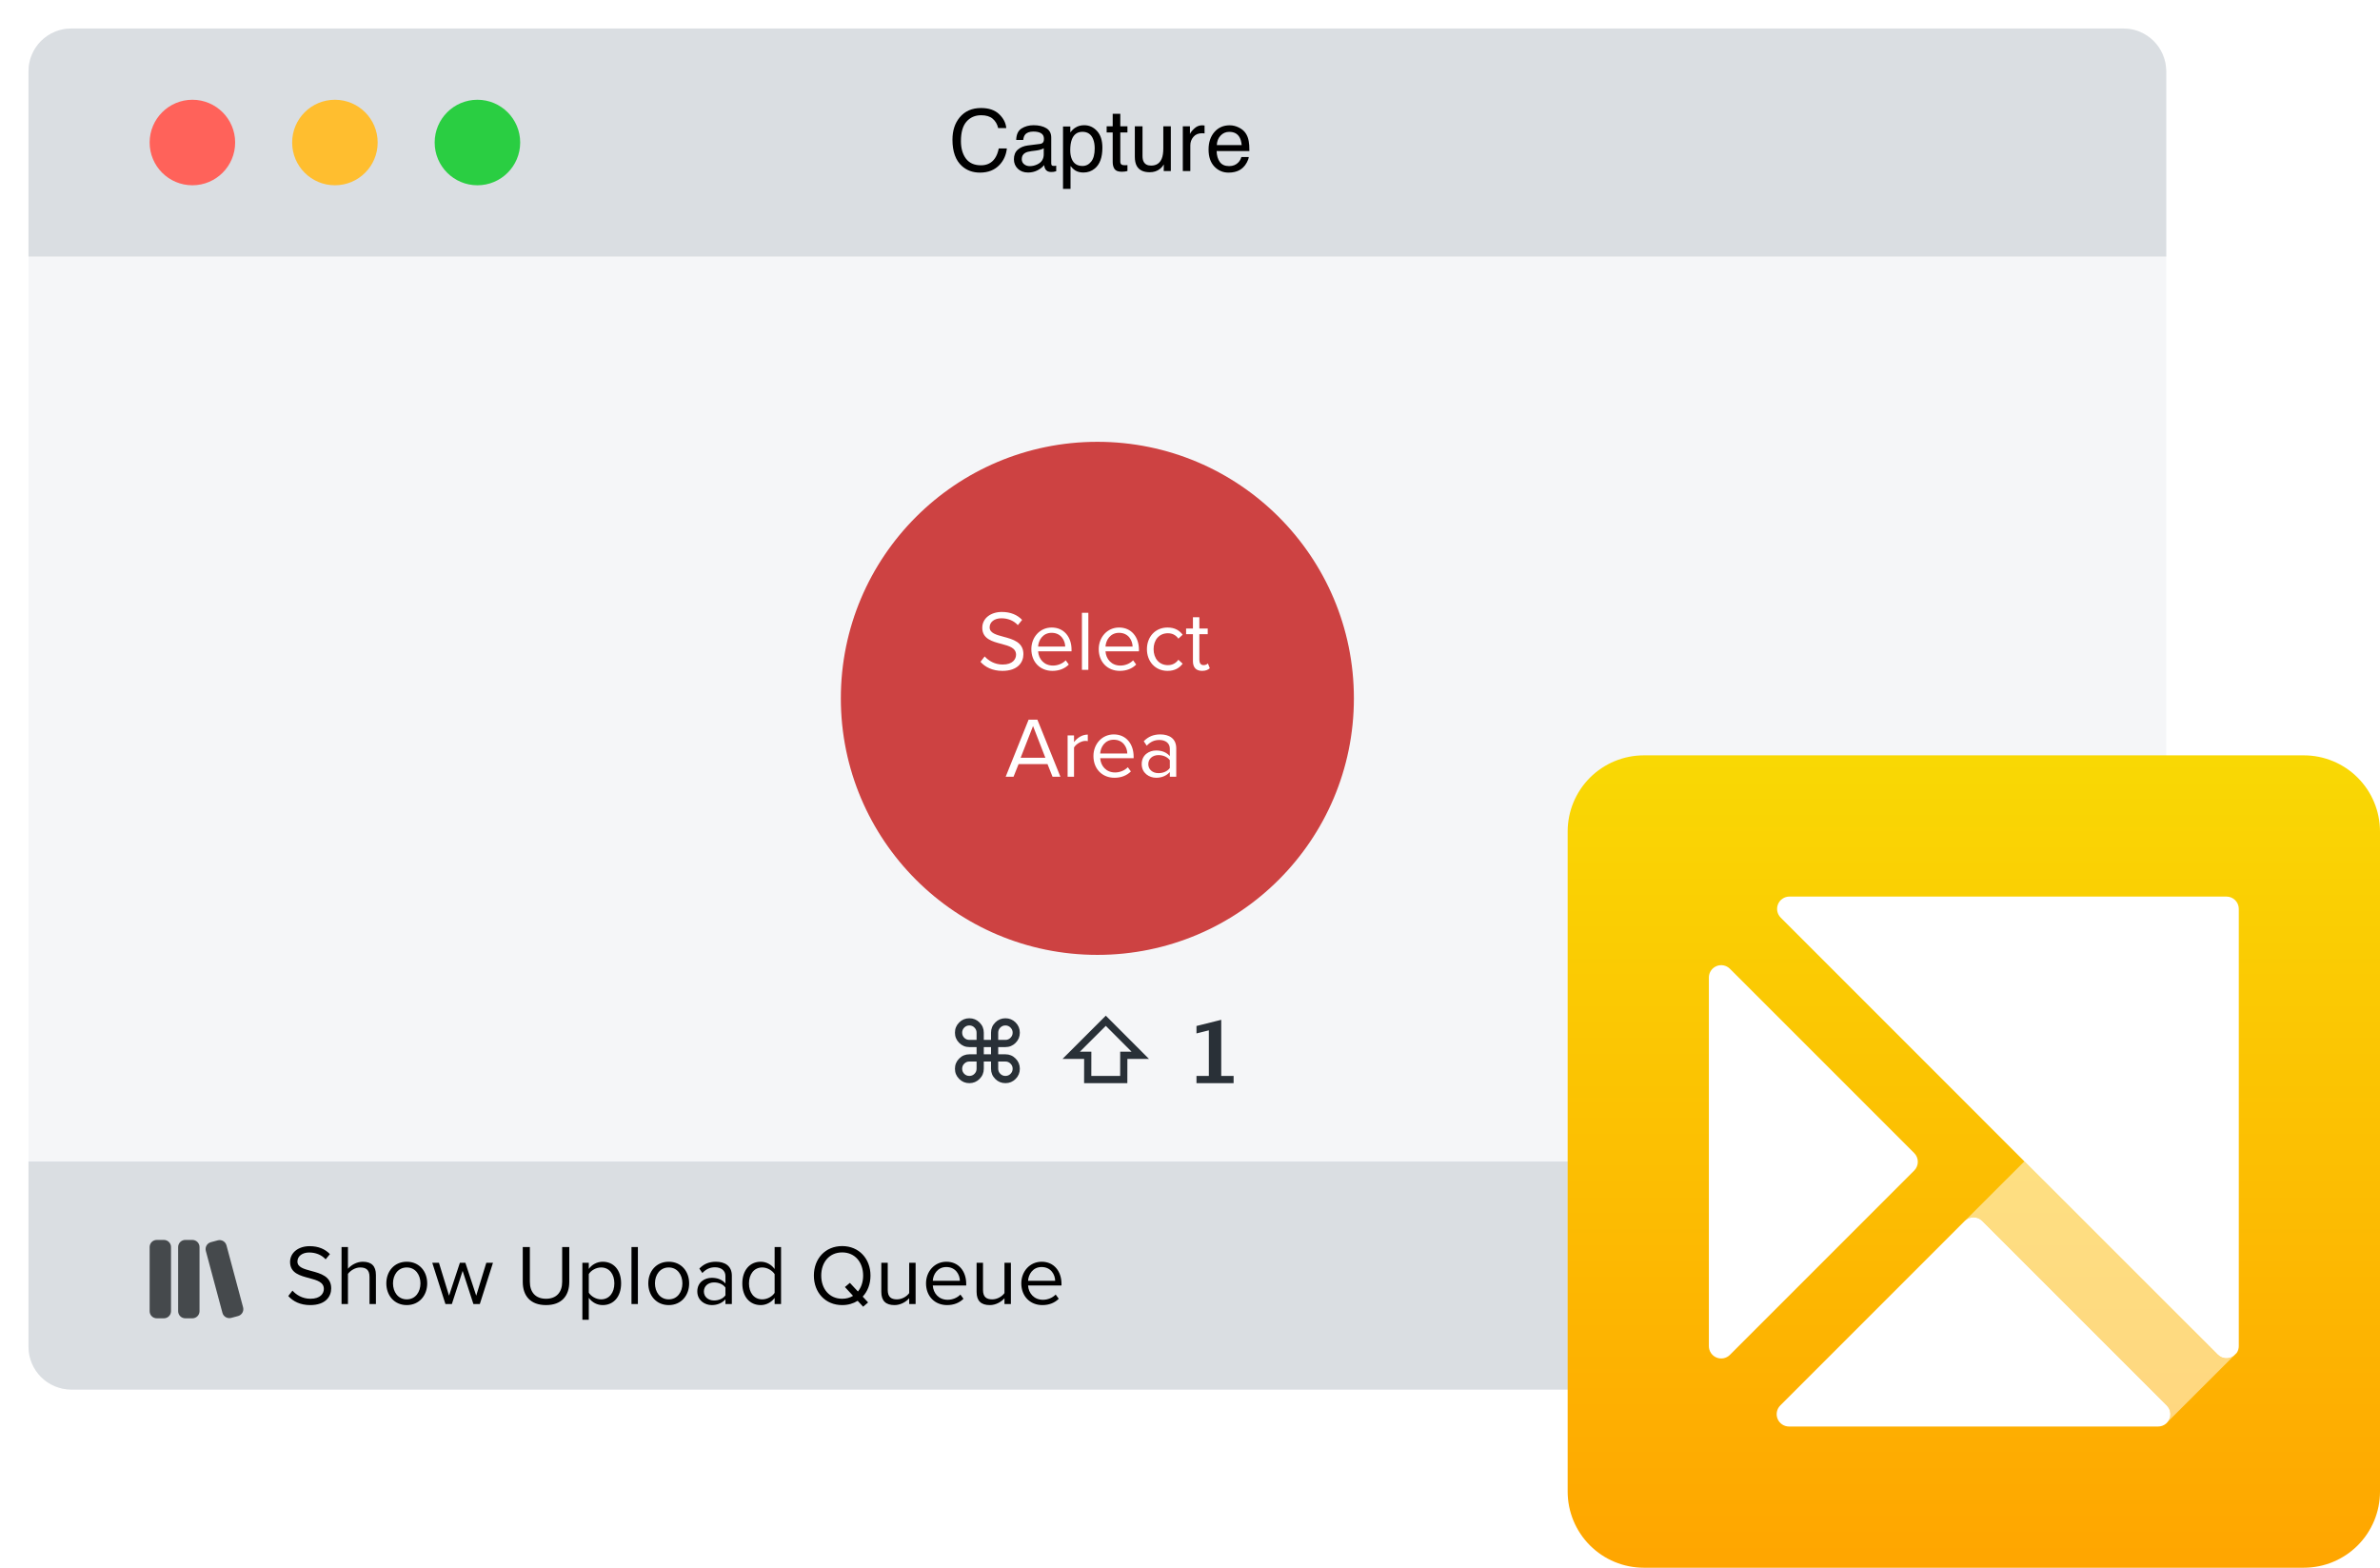<?xml version="1.0" encoding="UTF-8"?> <svg xmlns="http://www.w3.org/2000/svg" width="334" height="220" viewBox="0 0 334 220" fill="none"><g filter="url(#filter0_d_85_2289)"><rect x="4" y="2" width="300" height="191" rx="6" fill="#F5F6F8"></rect><path d="M4 8C4 4.686 6.686 2 10 2H298C301.314 2 304 4.686 304 8V34H4V8Z" fill="#DADEE2"></path><path d="M4 187C4 190.314 6.686 193 10 193H298C301.314 193 304 190.314 304 187V161H4V187Z" fill="#DADEE2"></path><path d="M137.678 13.158C138.768 13.158 139.613 13.445 140.215 14.02C140.816 14.594 141.15 15.246 141.217 15.977H140.08C139.951 15.422 139.693 14.982 139.307 14.658C138.924 14.334 138.385 14.172 137.689 14.172C136.842 14.172 136.156 14.471 135.633 15.068C135.113 15.662 134.854 16.574 134.854 17.805C134.854 18.812 135.088 19.631 135.557 20.26C136.029 20.885 136.732 21.197 137.666 21.197C138.525 21.197 139.18 20.867 139.629 20.207C139.867 19.859 140.045 19.402 140.162 18.836H141.299C141.197 19.742 140.861 20.502 140.291 21.115C139.607 21.854 138.686 22.223 137.525 22.223C136.525 22.223 135.686 21.92 135.006 21.314C134.111 20.514 133.664 19.277 133.664 17.605C133.664 16.336 134 15.295 134.672 14.482C135.398 13.6 136.4 13.158 137.678 13.158ZM143.391 20.33C143.391 20.635 143.502 20.875 143.725 21.051C143.947 21.227 144.211 21.314 144.516 21.314C144.887 21.314 145.246 21.229 145.594 21.057C146.18 20.771 146.473 20.305 146.473 19.656V18.807C146.344 18.889 146.178 18.957 145.975 19.012C145.771 19.066 145.572 19.105 145.377 19.129L144.738 19.211C144.355 19.262 144.068 19.342 143.877 19.451C143.553 19.635 143.391 19.928 143.391 20.33ZM145.945 18.197C146.188 18.166 146.35 18.064 146.432 17.893C146.479 17.799 146.502 17.664 146.502 17.488C146.502 17.129 146.373 16.869 146.115 16.709C145.861 16.545 145.496 16.463 145.02 16.463C144.469 16.463 144.078 16.611 143.848 16.908C143.719 17.072 143.635 17.316 143.596 17.641H142.611C142.631 16.867 142.881 16.33 143.361 16.029C143.846 15.725 144.406 15.572 145.043 15.572C145.781 15.572 146.381 15.713 146.842 15.994C147.299 16.275 147.527 16.713 147.527 17.307V20.922C147.527 21.031 147.549 21.119 147.592 21.186C147.639 21.252 147.734 21.285 147.879 21.285C147.926 21.285 147.979 21.283 148.037 21.279C148.096 21.271 148.158 21.262 148.225 21.25V22.029C148.061 22.076 147.936 22.105 147.85 22.117C147.764 22.129 147.646 22.135 147.498 22.135C147.135 22.135 146.871 22.006 146.707 21.748C146.621 21.611 146.561 21.418 146.525 21.168C146.311 21.449 146.002 21.693 145.6 21.9C145.197 22.107 144.754 22.211 144.27 22.211C143.688 22.211 143.211 22.035 142.84 21.684C142.473 21.328 142.289 20.885 142.289 20.354C142.289 19.771 142.471 19.32 142.834 19C143.197 18.68 143.674 18.482 144.264 18.408L145.945 18.197ZM151.91 21.291C152.402 21.291 152.811 21.086 153.135 20.676C153.463 20.262 153.627 19.645 153.627 18.824C153.627 18.324 153.555 17.895 153.41 17.535C153.137 16.844 152.637 16.498 151.91 16.498C151.18 16.498 150.68 16.863 150.41 17.594C150.266 17.984 150.193 18.48 150.193 19.082C150.193 19.566 150.266 19.979 150.41 20.318C150.684 20.967 151.184 21.291 151.91 21.291ZM149.18 15.754H150.205V16.586C150.416 16.301 150.646 16.08 150.896 15.924C151.252 15.69 151.67 15.572 152.15 15.572C152.861 15.572 153.465 15.846 153.961 16.393C154.457 16.936 154.705 17.713 154.705 18.725C154.705 20.092 154.348 21.068 153.633 21.654C153.18 22.025 152.652 22.211 152.051 22.211C151.578 22.211 151.182 22.107 150.861 21.9C150.674 21.783 150.465 21.582 150.234 21.297V24.502H149.18V15.754ZM156.152 13.973H157.219V15.725H158.221V16.586H157.219V20.682C157.219 20.9 157.293 21.047 157.441 21.121C157.523 21.164 157.66 21.186 157.852 21.186C157.902 21.186 157.957 21.186 158.016 21.186C158.074 21.182 158.143 21.176 158.221 21.168V22C158.1 22.035 157.973 22.061 157.84 22.076C157.711 22.092 157.57 22.1 157.418 22.1C156.926 22.1 156.592 21.975 156.416 21.725C156.24 21.471 156.152 21.143 156.152 20.74V16.586H155.303V15.725H156.152V13.973ZM160.336 15.725V19.891C160.336 20.211 160.387 20.473 160.488 20.676C160.676 21.051 161.025 21.238 161.537 21.238C162.271 21.238 162.771 20.91 163.037 20.254C163.182 19.902 163.254 19.42 163.254 18.807V15.725H164.309V22H163.312L163.324 21.074C163.188 21.312 163.018 21.514 162.814 21.678C162.412 22.006 161.924 22.17 161.35 22.17C160.455 22.17 159.846 21.871 159.521 21.273C159.346 20.953 159.258 20.525 159.258 19.99V15.725H160.336ZM165.99 15.725H166.992V16.809C167.074 16.598 167.275 16.342 167.596 16.041C167.916 15.736 168.285 15.584 168.703 15.584C168.723 15.584 168.756 15.586 168.803 15.59C168.85 15.594 168.93 15.602 169.043 15.613V16.727C168.98 16.715 168.922 16.707 168.867 16.703C168.816 16.699 168.76 16.697 168.697 16.697C168.166 16.697 167.758 16.869 167.473 17.213C167.188 17.553 167.045 17.945 167.045 18.391V22H165.99V15.725ZM172.57 15.584C173.016 15.584 173.447 15.69 173.865 15.9C174.283 16.107 174.602 16.377 174.82 16.709C175.031 17.025 175.172 17.395 175.242 17.816C175.305 18.105 175.336 18.566 175.336 19.199H170.736C170.756 19.836 170.906 20.348 171.188 20.734C171.469 21.117 171.904 21.309 172.494 21.309C173.045 21.309 173.484 21.127 173.812 20.764C174 20.553 174.133 20.309 174.211 20.031H175.248C175.221 20.262 175.129 20.52 174.973 20.805C174.82 21.086 174.648 21.316 174.457 21.496C174.137 21.809 173.74 22.02 173.268 22.129C173.014 22.191 172.727 22.223 172.406 22.223C171.625 22.223 170.963 21.939 170.42 21.373C169.877 20.803 169.605 20.006 169.605 18.982C169.605 17.975 169.879 17.156 170.426 16.527C170.973 15.898 171.688 15.584 172.57 15.584ZM174.252 18.361C174.209 17.904 174.109 17.539 173.953 17.266C173.664 16.758 173.182 16.504 172.506 16.504C172.021 16.504 171.615 16.68 171.287 17.031C170.959 17.379 170.785 17.822 170.766 18.361H174.252Z" fill="black"></path><circle cx="27" cy="18" r="6" fill="#FF625A"></circle><circle cx="47" cy="18" r="6" fill="#FFBE2F"></circle><circle cx="67" cy="18" r="6" fill="#2ACE42"></circle><g filter="url(#filter1_d_85_2289)"><circle cx="154" cy="94" r="36" fill="#CD4242"></circle><path d="M137.597 88.872C138.257 89.616 139.277 90.144 140.669 90.144C142.829 90.144 143.621 88.956 143.621 87.792C143.621 86.112 142.133 85.704 140.825 85.356C139.805 85.08 138.881 84.84 138.881 84.036C138.881 83.28 139.565 82.764 140.525 82.764C141.401 82.764 142.241 83.064 142.841 83.724L143.441 82.992C142.769 82.284 141.821 81.876 140.597 81.876C139.025 81.876 137.849 82.776 137.849 84.096C137.849 85.668 139.277 86.028 140.561 86.364C141.617 86.652 142.589 86.916 142.589 87.876C142.589 88.488 142.133 89.256 140.705 89.256C139.577 89.256 138.713 88.704 138.185 88.116L137.597 88.872ZM144.736 87.096C144.736 88.908 145.972 90.144 147.688 90.144C148.636 90.144 149.416 89.832 149.992 89.256L149.56 88.668C149.104 89.136 148.432 89.4 147.772 89.4C146.524 89.4 145.756 88.488 145.684 87.396H150.376V87.168C150.376 85.428 149.344 84.06 147.592 84.06C145.936 84.06 144.736 85.416 144.736 87.096ZM147.58 84.804C148.9 84.804 149.476 85.872 149.488 86.736H145.684C145.732 85.848 146.344 84.804 147.58 84.804ZM152.734 90V81.996H151.834V90H152.734ZM154.193 87.096C154.193 88.908 155.429 90.144 157.145 90.144C158.093 90.144 158.873 89.832 159.449 89.256L159.017 88.668C158.561 89.136 157.889 89.4 157.229 89.4C155.981 89.4 155.213 88.488 155.141 87.396H159.833V87.168C159.833 85.428 158.801 84.06 157.049 84.06C155.393 84.06 154.193 85.416 154.193 87.096ZM157.037 84.804C158.357 84.804 158.933 85.872 158.945 86.736H155.141C155.189 85.848 155.801 84.804 157.037 84.804ZM160.955 87.096C160.955 88.824 162.119 90.144 163.847 90.144C164.903 90.144 165.527 89.712 165.971 89.136L165.371 88.584C164.987 89.1 164.495 89.34 163.895 89.34C162.659 89.34 161.891 88.38 161.891 87.096C161.891 85.812 162.659 84.864 163.895 84.864C164.495 84.864 164.987 85.092 165.371 85.62L165.971 85.068C165.527 84.492 164.903 84.06 163.847 84.06C162.119 84.06 160.955 85.38 160.955 87.096ZM168.696 90.144C169.224 90.144 169.548 89.988 169.776 89.772L169.512 89.1C169.392 89.232 169.152 89.34 168.9 89.34C168.504 89.34 168.312 89.028 168.312 88.596V84.996H169.488V84.204H168.312V82.62H167.412V84.204H166.452V84.996H167.412V88.788C167.412 89.652 167.844 90.144 168.696 90.144ZM148.813 105L145.585 96.996H144.349L141.133 105H142.237L142.945 103.224H147.001L147.709 105H148.813ZM146.701 102.336H143.233L144.973 97.884L146.701 102.336ZM150.724 105V100.896C150.988 100.428 151.744 99.972 152.296 99.972C152.44 99.972 152.548 99.984 152.656 100.008V99.084C151.864 99.084 151.192 99.528 150.724 100.14V99.204H149.824V105H150.724ZM153.449 102.096C153.449 103.908 154.685 105.144 156.401 105.144C157.349 105.144 158.129 104.832 158.705 104.256L158.273 103.668C157.817 104.136 157.145 104.4 156.485 104.4C155.237 104.4 154.469 103.488 154.397 102.396H159.089V102.168C159.089 100.428 158.057 99.06 156.305 99.06C154.649 99.06 153.449 100.416 153.449 102.096ZM156.293 99.804C157.613 99.804 158.189 100.872 158.201 101.736H154.397C154.445 100.848 155.057 99.804 156.293 99.804ZM165.07 105V101.016C165.07 99.612 164.05 99.06 162.826 99.06C161.878 99.06 161.134 99.372 160.51 100.02L160.93 100.644C161.446 100.092 162.01 99.84 162.706 99.84C163.546 99.84 164.17 100.284 164.17 101.064V102.108C163.702 101.568 163.042 101.316 162.25 101.316C161.266 101.316 160.222 101.928 160.222 103.224C160.222 104.484 161.266 105.144 162.25 105.144C163.03 105.144 163.69 104.868 164.17 104.34V105H165.07ZM164.17 103.776C163.822 104.256 163.21 104.496 162.574 104.496C161.734 104.496 161.146 103.968 161.146 103.236C161.146 102.492 161.734 101.964 162.574 101.964C163.21 101.964 163.822 102.204 164.17 102.684V103.776Z" fill="white"></path></g><path d="M137.049 144.938H136.035C135.477 144.938 135 144.74 134.605 144.346C134.211 143.951 134.014 143.475 134.014 142.916C134.014 142.357 134.211 141.881 134.605 141.486C135 141.092 135.477 140.895 136.035 140.895C136.594 140.895 137.07 141.092 137.465 141.486C137.863 141.881 138.062 142.357 138.062 142.916V143.93H139.076V142.916C139.076 142.357 139.273 141.881 139.668 141.486C140.062 141.092 140.539 140.895 141.098 140.895C141.656 140.895 142.133 141.092 142.527 141.486C142.922 141.881 143.119 142.357 143.119 142.916C143.119 143.475 142.922 143.951 142.527 144.346C142.133 144.74 141.656 144.938 141.098 144.938H140.084V145.951H141.098C141.656 145.951 142.133 146.15 142.527 146.549C142.922 146.943 143.119 147.42 143.119 147.979C143.119 148.537 142.922 149.014 142.527 149.408C142.133 149.803 141.656 150 141.098 150C140.539 150 140.062 149.803 139.668 149.408C139.273 149.014 139.076 148.537 139.076 147.979V146.965H138.062V147.979C138.062 148.537 137.863 149.014 137.465 149.408C137.07 149.803 136.594 150 136.035 150C135.477 150 135 149.803 134.605 149.408C134.211 149.014 134.014 148.537 134.014 147.979C134.014 147.42 134.211 146.943 134.605 146.549C135 146.15 135.477 145.951 136.035 145.951H137.049V144.938ZM138.062 145.951H139.076V144.938H138.062V145.951ZM137.049 143.93V142.916C137.049 142.639 136.949 142.4 136.75 142.201C136.555 142.002 136.316 141.902 136.035 141.902C135.758 141.902 135.52 142.002 135.32 142.201C135.125 142.4 135.027 142.639 135.027 142.916C135.027 143.197 135.125 143.438 135.32 143.637C135.52 143.832 135.758 143.93 136.035 143.93H137.049ZM140.084 143.93H141.098C141.379 143.93 141.617 143.83 141.812 143.631C142.012 143.432 142.111 143.193 142.111 142.916C142.111 142.639 142.012 142.4 141.812 142.201C141.613 142.002 141.375 141.902 141.098 141.902C140.816 141.902 140.576 142.002 140.377 142.201C140.182 142.4 140.084 142.639 140.084 142.916V143.93ZM140.084 146.965V147.979C140.084 148.256 140.184 148.494 140.383 148.693C140.582 148.889 140.82 148.986 141.098 148.986C141.379 148.986 141.617 148.889 141.812 148.693C142.012 148.494 142.111 148.254 142.111 147.973C142.111 147.695 142.012 147.459 141.812 147.264C141.613 147.064 141.375 146.965 141.098 146.965H140.084ZM137.049 146.965H136.035C135.758 146.965 135.52 147.064 135.32 147.264C135.125 147.459 135.027 147.697 135.027 147.979C135.027 148.256 135.125 148.494 135.32 148.693C135.52 148.889 135.758 148.986 136.035 148.986C136.316 148.986 136.555 148.889 136.75 148.693C136.949 148.494 137.049 148.256 137.049 147.979V146.965ZM149.107 146.602L155.184 140.531L161.248 146.602H158.213L158.207 150H152.137L152.143 146.602H149.107ZM155.184 141.961L151.545 145.588H153.156L153.15 148.986H157.199L157.205 145.588H158.805L155.184 141.961ZM167.91 150V148.986H169.645V142.588L167.91 143.021V141.979L171.385 141.111V148.986H173.119V150H167.91Z" fill="#293037"></path><path d="M40.456 179.872C41.116 180.616 42.136 181.144 43.528 181.144C45.688 181.144 46.48 179.956 46.48 178.792C46.48 177.112 44.992 176.704 43.684 176.356C42.664 176.08 41.74 175.84 41.74 175.036C41.74 174.28 42.424 173.764 43.384 173.764C44.26 173.764 45.1 174.064 45.7 174.724L46.3 173.992C45.628 173.284 44.68 172.876 43.456 172.876C41.884 172.876 40.708 173.776 40.708 175.096C40.708 176.668 42.136 177.028 43.42 177.364C44.476 177.652 45.448 177.916 45.448 178.876C45.448 179.488 44.992 180.256 43.564 180.256C42.436 180.256 41.572 179.704 41.044 179.116L40.456 179.872ZM52.755 181V176.908C52.755 175.648 52.119 175.06 50.907 175.06C50.031 175.06 49.239 175.564 48.831 176.044V172.996H47.931V181H48.831V176.764C49.179 176.296 49.851 175.864 50.547 175.864C51.327 175.864 51.855 176.164 51.855 177.184V181H52.755ZM57.084 181.144C58.848 181.144 59.952 179.776 59.952 178.096C59.952 176.416 58.848 175.06 57.084 175.06C55.32 175.06 54.216 176.416 54.216 178.096C54.216 179.776 55.32 181.144 57.084 181.144ZM57.084 180.34C55.848 180.34 55.152 179.284 55.152 178.096C55.152 176.92 55.848 175.864 57.084 175.864C58.32 175.864 59.004 176.92 59.004 178.096C59.004 179.284 58.32 180.34 57.084 180.34ZM67.335 181L69.183 175.204H68.248L66.832 179.824L65.308 175.204H64.54L63.016 179.824L61.599 175.204H60.663L62.511 181H63.411L64.924 176.344L66.436 181H67.335ZM73.362 177.892C73.362 179.86 74.454 181.144 76.626 181.144C78.798 181.144 79.89 179.872 79.89 177.88V172.996H78.894V177.868C78.894 179.332 78.102 180.256 76.626 180.256C75.15 180.256 74.358 179.332 74.358 177.868V172.996H73.362V177.892ZM82.628 180.124C83.096 180.772 83.792 181.144 84.584 181.144C86.108 181.144 87.164 179.968 87.164 178.096C87.164 176.212 86.108 175.06 84.584 175.06C83.768 175.06 83.048 175.48 82.628 176.068V175.204H81.728V183.208H82.628V180.124ZM86.216 178.096C86.216 179.38 85.52 180.34 84.356 180.34C83.648 180.34 82.94 179.908 82.628 179.404V176.788C82.94 176.284 83.648 175.864 84.356 175.864C85.52 175.864 86.216 176.812 86.216 178.096ZM89.519 181V172.996H88.619V181H89.519ZM93.846 181.144C95.61 181.144 96.714 179.776 96.714 178.096C96.714 176.416 95.61 175.06 93.846 175.06C92.082 175.06 90.978 176.416 90.978 178.096C90.978 179.776 92.082 181.144 93.846 181.144ZM93.846 180.34C92.61 180.34 91.914 179.284 91.914 178.096C91.914 176.92 92.61 175.864 93.846 175.864C95.082 175.864 95.766 176.92 95.766 178.096C95.766 179.284 95.082 180.34 93.846 180.34ZM102.705 181V177.016C102.705 175.612 101.685 175.06 100.461 175.06C99.513 175.06 98.769 175.372 98.145 176.02L98.565 176.644C99.081 176.092 99.645 175.84 100.341 175.84C101.181 175.84 101.805 176.284 101.805 177.064V178.108C101.337 177.568 100.677 177.316 99.885 177.316C98.901 177.316 97.857 177.928 97.857 179.224C97.857 180.484 98.901 181.144 99.885 181.144C100.665 181.144 101.325 180.868 101.805 180.34V181H102.705ZM101.805 179.776C101.457 180.256 100.845 180.496 100.209 180.496C99.369 180.496 98.781 179.968 98.781 179.236C98.781 178.492 99.369 177.964 100.209 177.964C100.845 177.964 101.457 178.204 101.805 178.684V179.776ZM109.609 181V172.996H108.709V176.08C108.241 175.444 107.533 175.06 106.753 175.06C105.229 175.06 104.173 176.26 104.173 178.108C104.173 179.992 105.241 181.144 106.753 181.144C107.569 181.144 108.277 180.724 108.709 180.136V181H109.609ZM108.709 179.428C108.385 179.932 107.689 180.34 106.969 180.34C105.805 180.34 105.109 179.392 105.109 178.108C105.109 176.824 105.805 175.864 106.969 175.864C107.689 175.864 108.385 176.296 108.709 176.8V179.428ZM122.161 177.004C122.161 174.64 120.553 172.864 118.189 172.864C115.813 172.864 114.217 174.64 114.217 177.004C114.217 179.368 115.813 181.144 118.189 181.144C119.017 181.144 119.749 180.928 120.361 180.544L121.129 181.372L121.825 180.772L121.069 179.956C121.765 179.212 122.161 178.18 122.161 177.004ZM118.189 180.256C116.389 180.256 115.249 178.864 115.249 177.004C115.249 175.132 116.389 173.752 118.189 173.752C119.977 173.752 121.129 175.132 121.129 177.004C121.129 177.892 120.865 178.672 120.397 179.236L119.269 178.024L118.573 178.612L119.713 179.848C119.281 180.112 118.777 180.256 118.189 180.256ZM128.493 181V175.204H127.593V179.464C127.257 179.932 126.585 180.34 125.877 180.34C125.097 180.34 124.581 180.04 124.581 179.02V175.204H123.681V179.296C123.681 180.556 124.317 181.144 125.529 181.144C126.393 181.144 127.149 180.688 127.593 180.184V181H128.493ZM129.955 178.096C129.955 179.908 131.191 181.144 132.907 181.144C133.855 181.144 134.635 180.832 135.211 180.256L134.779 179.668C134.323 180.136 133.651 180.4 132.991 180.4C131.743 180.4 130.975 179.488 130.903 178.396H135.595V178.168C135.595 176.428 134.563 175.06 132.811 175.06C131.155 175.06 129.955 176.416 129.955 178.096ZM132.799 175.804C134.119 175.804 134.695 176.872 134.707 177.736H130.903C130.951 176.848 131.563 175.804 132.799 175.804ZM141.864 181V175.204H140.964V179.464C140.628 179.932 139.956 180.34 139.248 180.34C138.468 180.34 137.952 180.04 137.952 179.02V175.204H137.052V179.296C137.052 180.556 137.688 181.144 138.9 181.144C139.764 181.144 140.52 180.688 140.964 180.184V181H141.864ZM143.326 178.096C143.326 179.908 144.562 181.144 146.278 181.144C147.226 181.144 148.006 180.832 148.582 180.256L148.15 179.668C147.694 180.136 147.022 180.4 146.362 180.4C145.114 180.4 144.346 179.488 144.274 178.396H148.966V178.168C148.966 176.428 147.934 175.06 146.182 175.06C144.526 175.06 143.326 176.416 143.326 178.096ZM146.17 175.804C147.49 175.804 148.066 176.872 148.078 177.736H144.274C144.322 176.848 144.934 175.804 146.17 175.804Z" fill="black"></path><path fill-rule="evenodd" clip-rule="evenodd" d="M23 172C23.552 172 24 172.448 24 173V182C24 182.552 23.552 183 23 183H22C21.448 183 21 182.552 21 182V173C21 172.448 21.448 172 22 172H23ZM27 172C27.552 172 28 172.448 28 173V182C28 182.552 27.552 183 27 183H26C25.448 183 25 182.552 25 182V173C25 172.448 25.448 172 26 172H27ZM31.784 172.765L34.114 181.458C34.257 181.992 33.94 182.54 33.407 182.683L32.441 182.942C31.907 183.085 31.359 182.768 31.216 182.235L28.886 173.542C28.744 173.008 29.06 172.46 29.593 172.317L30.559 172.058C31.093 171.915 31.641 172.232 31.784 172.765Z" fill="#45494C"></path><g clip-path="url(#clip0_85_2289)"><path d="M288 177V175L285.79 174.45C285.663 173.94 285.461 173.451 285.19 173L286.36 171L285 169.64L283 170.81C282.549 170.539 282.06 170.337 281.55 170.21L281 168H279L278.45 170.21C277.94 170.337 277.451 170.539 277 170.81L275 169.64L273.64 171L274.81 173C274.539 173.451 274.337 173.94 274.21 174.45L272 175V177L274.21 177.55C274.337 178.06 274.539 178.549 274.81 179L273.64 181L275 182.36L277 181.19C277.451 181.461 277.94 181.663 278.45 181.79L279 184H281L281.55 181.79C282.06 181.663 282.549 181.461 283 181.19L285 182.36L286.36 181L285.19 179C285.461 178.549 285.663 178.06 285.79 177.55L288 177ZM280 179C278.343 179 277 177.657 277 176C277 174.343 278.343 173 280 173C281.657 173 283 174.343 283 176C283 177.657 281.657 179 280 179Z" fill="#45494C"></path></g></g><g clip-path="url(#clip1_85_2289)"><g clip-path="url(#clip2_85_2289)"><path fill-rule="evenodd" clip-rule="evenodd" d="M230.688 106C227.853 106 225.135 107.126 223.13 109.13C221.126 111.135 220 113.853 220 116.688V209.312C220 212.147 221.126 214.865 223.13 216.87C225.135 218.874 227.853 220 230.688 220H323.312C326.147 220 328.865 218.874 330.87 216.87C332.874 214.865 334 212.147 334 209.312V116.688C334 113.853 332.874 111.135 330.87 109.13C328.865 107.126 326.147 106 323.312 106H230.688Z" fill="url(#paint0_linear_85_2289)"></path><path fill-rule="evenodd" clip-rule="evenodd" d="M239.816 137.172V188.904C239.816 189.246 239.917 189.581 240.107 189.866C240.297 190.151 240.568 190.373 240.884 190.505C241.2 190.636 241.549 190.67 241.885 190.603C242.221 190.536 242.529 190.371 242.771 190.128L268.633 164.262C268.957 163.938 269.14 163.497 269.14 163.038C269.14 162.579 268.957 162.138 268.633 161.813L242.771 135.952C242.529 135.71 242.221 135.544 241.886 135.477C241.55 135.41 241.202 135.444 240.886 135.575C240.57 135.705 240.299 135.927 240.109 136.211C239.919 136.495 239.817 136.83 239.816 137.172" fill="white"></path><path fill-rule="evenodd" clip-rule="evenodd" d="M314.184 127.546V188.886C314.187 189.23 314.086 189.567 313.894 189.852L313.438 190.298C313.106 190.531 312.701 190.639 312.297 190.603C311.892 190.566 311.514 190.387 311.229 190.097L284.096 162.976L249.898 128.771C249.656 128.529 249.491 128.221 249.424 127.885C249.357 127.549 249.391 127.201 249.522 126.885C249.653 126.569 249.874 126.298 250.159 126.108C250.444 125.918 250.778 125.816 251.121 125.816H312.451C312.679 125.816 312.904 125.861 313.114 125.947C313.324 126.034 313.515 126.162 313.676 126.322C313.837 126.483 313.965 126.674 314.052 126.884C314.139 127.094 314.184 127.319 314.184 127.546" fill="white"></path><path fill-rule="evenodd" clip-rule="evenodd" d="M304.164 199.574V199.585L303.99 199.761L303.959 199.789C303.646 200.049 303.252 200.188 302.846 200.184H251.056C250.714 200.183 250.38 200.081 250.097 199.891C249.813 199.7 249.592 199.43 249.461 199.114C249.331 198.799 249.297 198.451 249.363 198.116C249.43 197.781 249.594 197.473 249.836 197.231L275.731 171.334C275.745 171.32 275.759 171.306 275.775 171.294C276.103 170.988 276.536 170.821 276.985 170.828C277.433 170.835 277.861 171.017 278.178 171.334L304.073 197.231C304.382 197.537 304.565 197.948 304.583 198.383C304.602 198.817 304.455 199.243 304.173 199.574" fill="white"></path><path opacity="0.5" fill-rule="evenodd" clip-rule="evenodd" d="M304.164 199.573C304.446 199.243 304.593 198.817 304.574 198.383C304.556 197.948 304.373 197.537 304.064 197.231L278.178 171.334C277.861 171.017 277.433 170.835 276.985 170.828C276.536 170.82 276.103 170.988 275.775 171.294L284.096 162.975L311.229 190.108C311.514 190.398 311.892 190.577 312.297 190.614C312.701 190.65 313.105 190.542 313.438 190.309L304.164 199.573Z" fill="white"></path></g></g><defs><filter id="filter0_d_85_2289" x="0" y="0" width="308" height="199" filterUnits="userSpaceOnUse" color-interpolation-filters="sRGB"><feFlood flood-opacity="0" result="BackgroundImageFix"></feFlood><feColorMatrix in="SourceAlpha" type="matrix" values="0 0 0 0 0 0 0 0 0 0 0 0 0 0 0 0 0 0 127 0" result="hardAlpha"></feColorMatrix><feOffset dy="2"></feOffset><feGaussianBlur stdDeviation="2"></feGaussianBlur><feColorMatrix type="matrix" values="0 0 0 0 0 0 0 0 0 0 0 0 0 0 0 0 0 0 0.25 0"></feColorMatrix><feBlend mode="normal" in2="BackgroundImageFix" result="effect1_dropShadow_85_2289"></feBlend><feBlend mode="normal" in="SourceGraphic" in2="effect1_dropShadow_85_2289" result="shape"></feBlend></filter><filter id="filter1_d_85_2289" x="115" y="57" width="78" height="78" filterUnits="userSpaceOnUse" color-interpolation-filters="sRGB"><feFlood flood-opacity="0" result="BackgroundImageFix"></feFlood><feColorMatrix in="SourceAlpha" type="matrix" values="0 0 0 0 0 0 0 0 0 0 0 0 0 0 0 0 0 0 127 0" result="hardAlpha"></feColorMatrix><feOffset dy="2"></feOffset><feGaussianBlur stdDeviation="1.5"></feGaussianBlur><feColorMatrix type="matrix" values="0 0 0 0 0 0 0 0 0 0 0 0 0 0 0 0 0 0 0.25 0"></feColorMatrix><feBlend mode="normal" in2="BackgroundImageFix" result="effect1_dropShadow_85_2289"></feBlend><feBlend mode="normal" in="SourceGraphic" in2="effect1_dropShadow_85_2289" result="shape"></feBlend></filter><linearGradient id="paint0_linear_85_2289" x1="277.223" y1="220.561" x2="277.223" y2="106.561" gradientUnits="userSpaceOnUse"><stop stop-color="#FFA500"></stop><stop offset="1" stop-color="#F9D804"></stop></linearGradient><clipPath id="clip0_85_2289"><rect width="16" height="16" fill="white" transform="translate(272 168)"></rect></clipPath><clipPath id="clip1_85_2289"><rect width="114" height="114" fill="white" transform="translate(220 106)"></rect></clipPath><clipPath id="clip2_85_2289"><rect width="114" height="114" fill="white" transform="translate(220 106)"></rect></clipPath></defs></svg> 